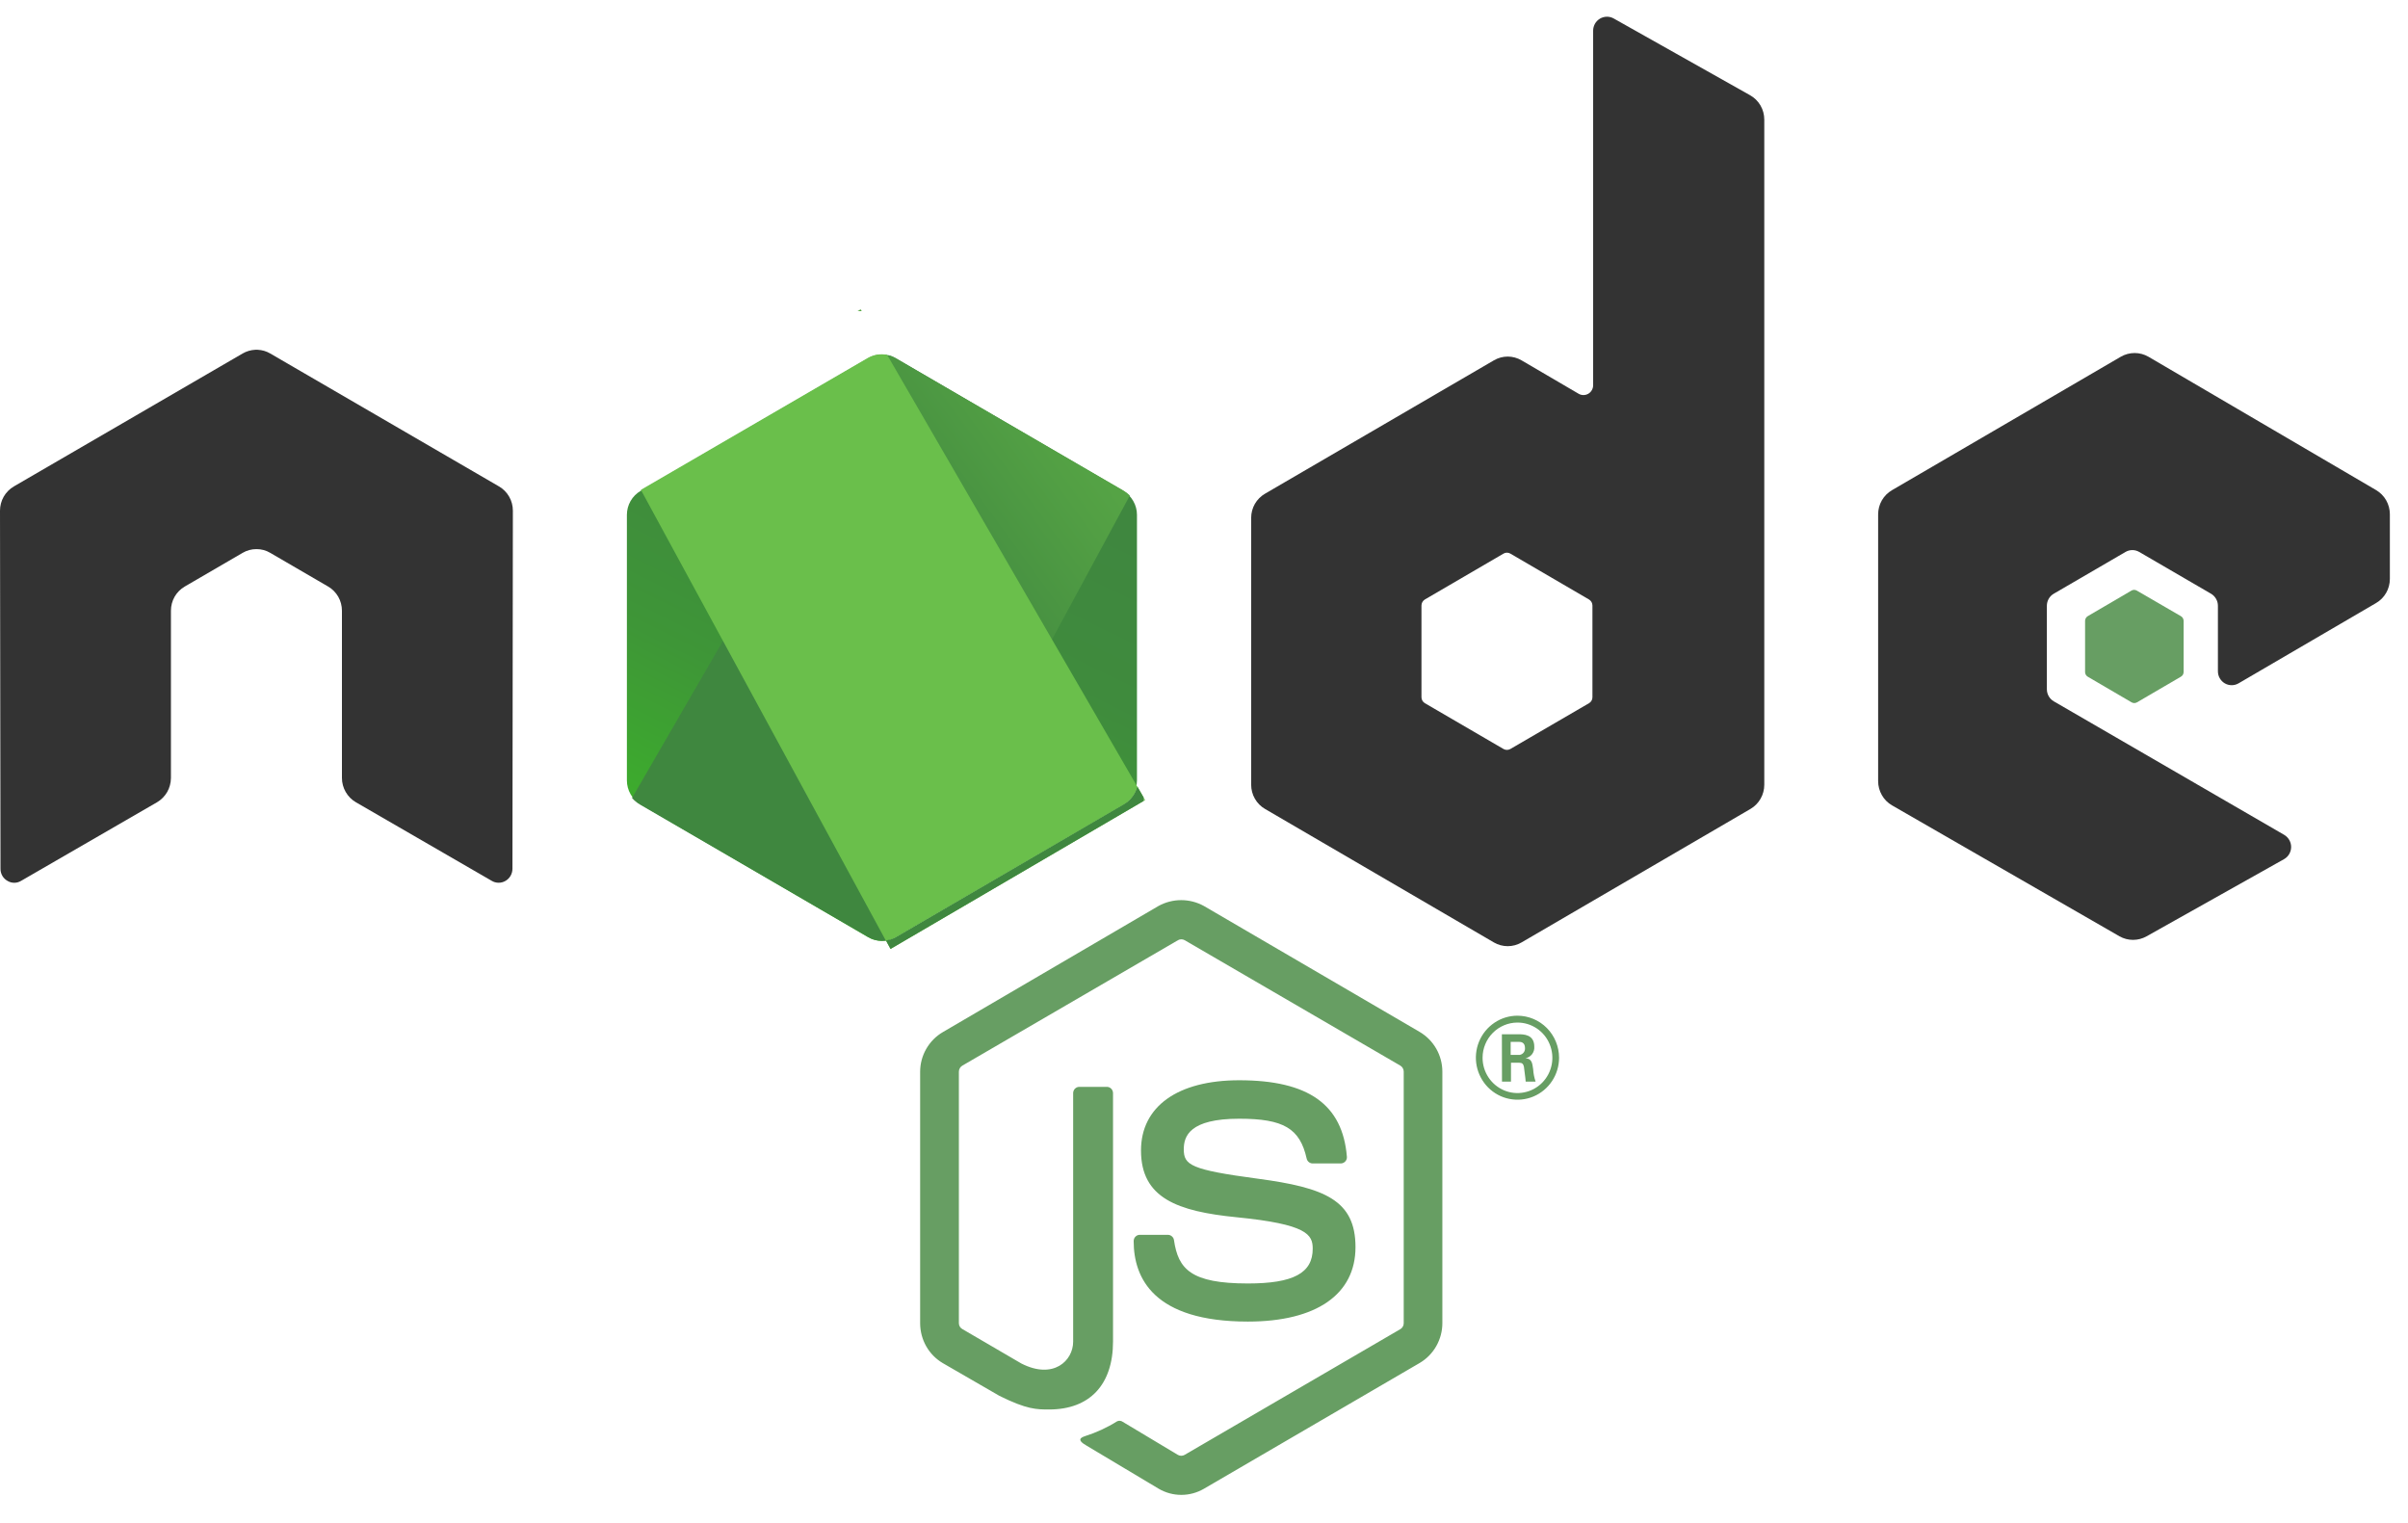 <svg width="68" height="43" viewBox="0 0 68 43" fill="none" xmlns="http://www.w3.org/2000/svg">
<g clip-path="url(#clip0_15607_33596)">
<path d="M33.362 42.209C33.138 42.21 32.917 42.15 32.723 42.037L30.688 40.821C30.383 40.65 30.535 40.589 30.633 40.553C30.954 40.452 31.262 40.31 31.548 40.131C31.573 40.12 31.599 40.115 31.626 40.117C31.653 40.119 31.679 40.128 31.701 40.144L33.263 41.08C33.292 41.096 33.325 41.105 33.358 41.105C33.391 41.105 33.423 41.096 33.452 41.08L39.547 37.528C39.576 37.511 39.599 37.486 39.615 37.457C39.632 37.428 39.64 37.395 39.64 37.361V30.26C39.64 30.226 39.632 30.192 39.615 30.162C39.599 30.133 39.575 30.108 39.546 30.09L33.454 26.547C33.425 26.53 33.393 26.522 33.36 26.522C33.327 26.522 33.295 26.53 33.266 26.547L27.174 30.09C27.145 30.108 27.121 30.132 27.104 30.162C27.087 30.192 27.078 30.226 27.078 30.26V37.361C27.078 37.395 27.087 37.428 27.104 37.457C27.121 37.486 27.145 37.51 27.174 37.526L28.843 38.5C29.75 38.962 30.305 38.418 30.305 37.884V30.865C30.305 30.842 30.309 30.819 30.319 30.797C30.327 30.775 30.34 30.756 30.357 30.739C30.373 30.723 30.393 30.71 30.414 30.701C30.436 30.692 30.459 30.688 30.482 30.688H31.254C31.277 30.688 31.3 30.692 31.322 30.701C31.343 30.71 31.363 30.723 31.379 30.739C31.395 30.756 31.409 30.775 31.417 30.797C31.426 30.819 31.431 30.842 31.431 30.865V37.877C31.431 39.099 30.773 39.798 29.626 39.798C29.274 39.798 28.997 39.798 28.223 39.413L26.624 38.489C26.429 38.374 26.268 38.211 26.156 38.014C26.044 37.816 25.985 37.593 25.984 37.366V30.264C25.984 30.037 26.043 29.814 26.156 29.617C26.268 29.421 26.429 29.257 26.624 29.143L32.715 25.581C32.912 25.473 33.132 25.416 33.356 25.416C33.58 25.416 33.8 25.473 33.997 25.581L40.092 29.138C40.286 29.253 40.447 29.416 40.56 29.613C40.672 29.81 40.731 30.033 40.731 30.26V37.361C40.731 37.589 40.671 37.812 40.559 38.009C40.447 38.206 40.286 38.37 40.092 38.484L33.997 42.037C33.804 42.149 33.585 42.209 33.362 42.209Z" fill="#679E63"/>
<path d="M35.239 37.316C32.572 37.316 32.014 36.083 32.014 35.043C32.014 35.02 32.018 34.997 32.027 34.975C32.035 34.954 32.048 34.934 32.065 34.918C32.081 34.901 32.1 34.888 32.122 34.879C32.143 34.87 32.166 34.866 32.189 34.866H32.978C33.021 34.866 33.062 34.881 33.094 34.91C33.127 34.938 33.148 34.977 33.153 35.02C33.272 35.831 33.626 36.24 35.239 36.24C36.523 36.24 37.07 35.946 37.07 35.259C37.07 34.862 36.917 34.567 34.92 34.37C33.252 34.204 32.221 33.831 32.221 32.485C32.221 31.243 33.257 30.502 34.995 30.502C36.948 30.502 37.913 31.186 38.035 32.659C38.038 32.683 38.035 32.708 38.027 32.731C38.019 32.755 38.006 32.776 37.99 32.794C37.973 32.812 37.953 32.826 37.931 32.836C37.908 32.846 37.884 32.851 37.86 32.851H37.07C37.03 32.851 36.991 32.837 36.96 32.812C36.929 32.787 36.907 32.752 36.899 32.713C36.708 31.861 36.247 31.588 34.995 31.588C33.593 31.588 33.429 32.081 33.429 32.451C33.429 32.897 33.622 33.028 35.515 33.281C37.408 33.534 38.278 33.885 38.278 35.214C38.278 36.544 37.178 37.316 35.239 37.316Z" fill="#679E63"/>
<path d="M44.027 29.865C44.027 30.099 43.958 30.329 43.829 30.524C43.7 30.719 43.517 30.871 43.302 30.961C43.087 31.051 42.851 31.074 42.623 31.028C42.395 30.983 42.186 30.87 42.022 30.704C41.858 30.538 41.746 30.326 41.7 30.096C41.655 29.866 41.678 29.628 41.767 29.411C41.856 29.194 42.007 29.009 42.2 28.879C42.393 28.748 42.62 28.679 42.852 28.679C43.164 28.68 43.462 28.805 43.682 29.027C43.902 29.249 44.026 29.551 44.027 29.865ZM41.867 29.865C41.866 30.062 41.924 30.255 42.032 30.419C42.14 30.583 42.294 30.711 42.474 30.787C42.654 30.863 42.852 30.883 43.044 30.844C43.236 30.806 43.411 30.711 43.549 30.572C43.687 30.432 43.781 30.255 43.819 30.061C43.857 29.868 43.837 29.668 43.762 29.486C43.688 29.304 43.561 29.148 43.398 29.039C43.236 28.93 43.045 28.872 42.849 28.873C42.59 28.874 42.341 28.978 42.157 29.163C41.973 29.348 41.868 29.599 41.867 29.862V29.865ZM42.412 29.203H42.869C43.022 29.203 43.327 29.203 43.327 29.554C43.333 29.63 43.31 29.705 43.265 29.765C43.219 29.825 43.152 29.866 43.078 29.88C43.258 29.893 43.27 30.013 43.295 30.188C43.302 30.308 43.325 30.426 43.364 30.54H43.084C43.084 30.477 43.034 30.138 43.034 30.119C43.016 30.044 42.99 30.007 42.897 30.007H42.669V30.54H42.415L42.412 29.203ZM42.66 29.786H42.865C42.891 29.79 42.917 29.787 42.942 29.779C42.967 29.771 42.989 29.758 43.008 29.74C43.028 29.722 43.042 29.7 43.052 29.675C43.062 29.651 43.066 29.625 43.065 29.598C43.065 29.417 42.939 29.417 42.871 29.417H42.66V29.786Z" fill="#679E63"/>
<path fill-rule="evenodd" clip-rule="evenodd" d="M14.483 14.421C14.483 14.282 14.448 14.145 14.379 14.025C14.31 13.904 14.211 13.804 14.092 13.735L7.631 9.981C7.523 9.917 7.401 9.882 7.276 9.876H7.209C7.083 9.882 6.961 9.918 6.852 9.981L0.391 13.735C0.272 13.805 0.173 13.905 0.104 14.025C0.036 14.145 -0 14.282 2.89594e-07 14.421L0.014 24.531C0.013 24.6 0.031 24.668 0.065 24.728C0.1 24.788 0.149 24.837 0.209 24.871C0.267 24.907 0.334 24.926 0.403 24.926C0.471 24.926 0.538 24.907 0.597 24.871L4.437 22.651C4.555 22.581 4.653 22.482 4.722 22.362C4.79 22.242 4.826 22.106 4.827 21.967V17.243C4.827 17.105 4.863 16.969 4.931 16.849C5 16.73 5.098 16.631 5.216 16.562L6.852 15.61C6.971 15.54 7.106 15.504 7.244 15.505C7.38 15.504 7.514 15.54 7.631 15.61L9.267 16.562C9.385 16.631 9.483 16.73 9.552 16.849C9.62 16.969 9.656 17.105 9.656 17.243V21.967C9.656 22.106 9.693 22.242 9.762 22.362C9.831 22.482 9.929 22.582 10.048 22.651L13.886 24.871C13.945 24.907 14.013 24.925 14.082 24.925C14.15 24.925 14.218 24.907 14.277 24.871C14.336 24.837 14.385 24.787 14.419 24.727C14.453 24.667 14.471 24.6 14.471 24.531L14.483 14.421Z" fill="#333333"/>
<path fill-rule="evenodd" clip-rule="evenodd" d="M45.569 0.521C45.51 0.488 45.443 0.471 45.375 0.472C45.307 0.473 45.241 0.491 45.182 0.526C45.124 0.561 45.075 0.61 45.041 0.669C45.008 0.729 44.989 0.796 44.989 0.865V10.878C44.989 10.927 44.976 10.974 44.952 11.016C44.928 11.059 44.894 11.094 44.852 11.118C44.81 11.142 44.763 11.155 44.715 11.155C44.667 11.155 44.62 11.142 44.579 11.118L42.966 10.174C42.848 10.105 42.713 10.068 42.577 10.068C42.44 10.068 42.305 10.105 42.187 10.174L35.723 13.94C35.604 14.009 35.505 14.109 35.436 14.228C35.368 14.348 35.332 14.484 35.332 14.623V22.159C35.332 22.297 35.368 22.433 35.437 22.553C35.505 22.673 35.604 22.772 35.723 22.841L42.187 26.611C42.305 26.68 42.44 26.716 42.577 26.716C42.713 26.716 42.848 26.68 42.966 26.611L49.432 22.841C49.55 22.772 49.649 22.672 49.717 22.553C49.786 22.433 49.822 22.297 49.822 22.159V3.377C49.822 3.237 49.785 3.099 49.715 2.978C49.644 2.857 49.543 2.757 49.421 2.689L45.569 0.521ZM44.969 19.685C44.97 19.72 44.961 19.754 44.944 19.784C44.926 19.814 44.902 19.839 44.872 19.856L42.652 21.148C42.622 21.165 42.589 21.174 42.554 21.174C42.52 21.174 42.487 21.165 42.457 21.148L40.239 19.856C40.209 19.839 40.184 19.814 40.167 19.784C40.15 19.754 40.141 19.72 40.141 19.685V17.097C40.141 17.063 40.15 17.029 40.167 16.999C40.184 16.97 40.208 16.945 40.237 16.927L42.457 15.632C42.486 15.614 42.52 15.605 42.554 15.605C42.589 15.605 42.622 15.614 42.652 15.632L44.872 16.927C44.901 16.945 44.926 16.969 44.943 16.999C44.96 17.029 44.969 17.062 44.969 17.097V19.685Z" fill="#333333"/>
<path fill-rule="evenodd" clip-rule="evenodd" d="M67.099 17.027C67.217 16.958 67.316 16.859 67.384 16.739C67.452 16.62 67.488 16.484 67.488 16.346V14.521C67.488 14.383 67.452 14.247 67.384 14.127C67.316 14.007 67.217 13.908 67.099 13.838L60.671 10.073C60.552 10.004 60.417 9.968 60.28 9.968C60.143 9.968 60.008 10.004 59.889 10.073L53.428 13.841C53.309 13.91 53.21 14.01 53.141 14.13C53.073 14.249 53.037 14.386 53.037 14.524V22.057C53.037 22.196 53.074 22.332 53.143 22.452C53.212 22.573 53.311 22.672 53.431 22.741L59.854 26.438C59.97 26.504 60.102 26.538 60.235 26.538C60.369 26.538 60.5 26.504 60.617 26.438L64.501 24.258C64.561 24.224 64.611 24.174 64.646 24.114C64.681 24.053 64.7 23.985 64.7 23.915C64.7 23.845 64.681 23.776 64.646 23.716C64.611 23.655 64.561 23.606 64.501 23.571L57.998 19.803C57.939 19.769 57.889 19.719 57.855 19.659C57.82 19.599 57.802 19.531 57.802 19.461V17.104C57.802 17.035 57.82 16.967 57.854 16.908C57.888 16.848 57.938 16.798 57.997 16.764L60.022 15.585C60.081 15.551 60.148 15.532 60.216 15.532C60.284 15.532 60.352 15.551 60.41 15.585L62.437 16.764C62.496 16.798 62.545 16.848 62.579 16.908C62.614 16.967 62.632 17.035 62.632 17.104V18.953C62.632 19.022 62.649 19.09 62.684 19.15C62.718 19.21 62.767 19.26 62.827 19.295C62.886 19.329 62.954 19.348 63.023 19.347C63.091 19.347 63.158 19.328 63.218 19.293L67.099 17.027Z" fill="#333333"/>
<path fill-rule="evenodd" clip-rule="evenodd" d="M60.19 16.676C60.213 16.662 60.239 16.655 60.266 16.655C60.293 16.655 60.319 16.662 60.342 16.676L61.587 17.398C61.61 17.412 61.63 17.431 61.643 17.454C61.656 17.478 61.663 17.504 61.664 17.531V18.976C61.663 19.003 61.656 19.029 61.643 19.052C61.629 19.075 61.61 19.093 61.587 19.107L60.347 19.831C60.324 19.844 60.297 19.852 60.271 19.852C60.244 19.852 60.218 19.844 60.194 19.831L58.956 19.107C58.933 19.093 58.914 19.074 58.901 19.051C58.888 19.028 58.881 19.002 58.881 18.976V17.531C58.881 17.504 58.888 17.478 58.901 17.455C58.914 17.431 58.933 17.412 58.956 17.398L60.19 16.676Z" fill="#679E63"/>
<path fill-rule="evenodd" clip-rule="evenodd" d="M25.296 10.114C25.178 10.045 25.044 10.009 24.908 10.009C24.772 10.009 24.638 10.045 24.52 10.114L18.092 13.859C17.974 13.928 17.876 14.027 17.807 14.146C17.739 14.265 17.703 14.4 17.703 14.538V22.036C17.703 22.173 17.739 22.308 17.808 22.427C17.876 22.546 17.974 22.645 18.092 22.714L24.515 26.463C24.633 26.532 24.767 26.568 24.903 26.568C25.04 26.568 25.174 26.532 25.292 26.463L31.719 22.714C31.837 22.645 31.935 22.546 32.003 22.427C32.071 22.308 32.106 22.173 32.107 22.036V14.538C32.107 14.4 32.071 14.265 32.002 14.146C31.934 14.027 31.836 13.928 31.718 13.859L25.296 10.114Z" fill="url(#paint0_linear_15607_33596)"/>
<path d="M31.734 13.857L25.288 10.112C25.225 10.075 25.156 10.048 25.085 10.03L17.848 22.532C17.91 22.603 17.983 22.663 18.064 22.712L24.522 26.461C24.612 26.513 24.712 26.547 24.815 26.559C24.918 26.573 25.022 26.565 25.122 26.537L31.906 13.991C31.854 13.94 31.797 13.895 31.734 13.857Z" fill="url(#paint1_linear_15607_33596)"/>
<path d="M24.305 8.734L24.217 8.785H24.334L24.305 8.734Z" fill="url(#paint2_linear_15607_33596)"/>
<path d="M31.738 22.714C31.831 22.66 31.912 22.588 31.978 22.502C32.043 22.417 32.091 22.319 32.118 22.215L25.052 10.02C24.865 9.982 24.671 10.013 24.505 10.108L18.098 13.831L25.013 26.554C25.113 26.54 25.209 26.507 25.297 26.457L31.738 22.714Z" fill="url(#paint3_linear_15607_33596)"/>
<path d="M32.337 22.592L32.295 22.52V22.617L32.337 22.592Z" fill="url(#paint4_linear_15607_33596)"/>
<path d="M31.738 22.711L25.303 26.461C25.216 26.511 25.119 26.544 25.02 26.558L25.148 26.794L32.295 22.616V22.517L32.118 22.209C32.091 22.314 32.043 22.412 31.978 22.498C31.913 22.585 31.831 22.657 31.738 22.711Z" fill="url(#paint5_linear_15607_33596)"/>
<path d="M31.738 22.711L25.303 26.461C25.216 26.511 25.119 26.544 25.02 26.558L25.148 26.794L32.295 22.616V22.517L32.118 22.209C32.091 22.314 32.043 22.412 31.978 22.498C31.913 22.585 31.831 22.657 31.738 22.711Z" fill="url(#paint6_linear_15607_33596)"/>
</g>
<defs>
<linearGradient id="paint0_linear_15607_33596" x1="27.521" y1="12.902" x2="21.623" y2="24.82" gradientUnits="userSpaceOnUse">
<stop stop-color="#3F873F"/>
<stop offset="0.33" stop-color="#3F8B3D"/>
<stop offset="0.64" stop-color="#3E9637"/>
<stop offset="0.93" stop-color="#3DA92E"/>
<stop offset="1" stop-color="#3DAE2B"/>
</linearGradient>
<linearGradient id="paint1_linear_15607_33596" x1="23.927" y1="19.161" x2="40.332" y2="7.157" gradientUnits="userSpaceOnUse">
<stop offset="0.14" stop-color="#3F873F"/>
<stop offset="0.4" stop-color="#529F44"/>
<stop offset="0.71" stop-color="#63B649"/>
<stop offset="0.91" stop-color="#6ABF4B"/>
</linearGradient>
<linearGradient id="paint2_linear_15607_33596" x1="17.477" y1="8.761" x2="32.338" y2="8.761" gradientUnits="userSpaceOnUse">
<stop offset="0.09" stop-color="#6ABF4B"/>
<stop offset="0.29" stop-color="#63B649"/>
<stop offset="0.6" stop-color="#529F44"/>
<stop offset="0.86" stop-color="#3F873F"/>
</linearGradient>
<linearGradient id="paint3_linear_15607_33596" x1="2722.1" y1="4638.27" x2="4087.98" y2="4638.27" gradientUnits="userSpaceOnUse">
<stop offset="0.09" stop-color="#6ABF4B"/>
<stop offset="0.29" stop-color="#63B649"/>
<stop offset="0.6" stop-color="#529F44"/>
<stop offset="0.86" stop-color="#3F873F"/>
</linearGradient>
<linearGradient id="paint4_linear_15607_33596" x1="37.12" y1="36.442" x2="41.222" y2="36.442" gradientUnits="userSpaceOnUse">
<stop offset="0.09" stop-color="#6ABF4B"/>
<stop offset="0.29" stop-color="#63B649"/>
<stop offset="0.6" stop-color="#529F44"/>
<stop offset="0.86" stop-color="#3F873F"/>
</linearGradient>
<linearGradient id="paint5_linear_15607_33596" x1="1428.22" y1="1489.4" x2="2137.02" y2="1489.4" gradientUnits="userSpaceOnUse">
<stop offset="0.09" stop-color="#6ABF4B"/>
<stop offset="0.29" stop-color="#63B649"/>
<stop offset="0.6" stop-color="#529F44"/>
<stop offset="0.86" stop-color="#3F873F"/>
</linearGradient>
<linearGradient id="paint6_linear_15607_33596" x1="2240.26" y1="1133.55" x2="2043.75" y2="1769.79" gradientUnits="userSpaceOnUse">
<stop stop-color="#3F873F"/>
<stop offset="0.33" stop-color="#3F8B3D"/>
<stop offset="0.64" stop-color="#3E9637"/>
<stop offset="0.93" stop-color="#3DA92E"/>
<stop offset="1" stop-color="#3DAE2B"/>
</linearGradient>
<clipPath id="clip0_15607_33596">
<rect width="67.489" height="41.737" fill="white" transform="translate(0 0.471)"/>
</clipPath>
</defs>
</svg>
